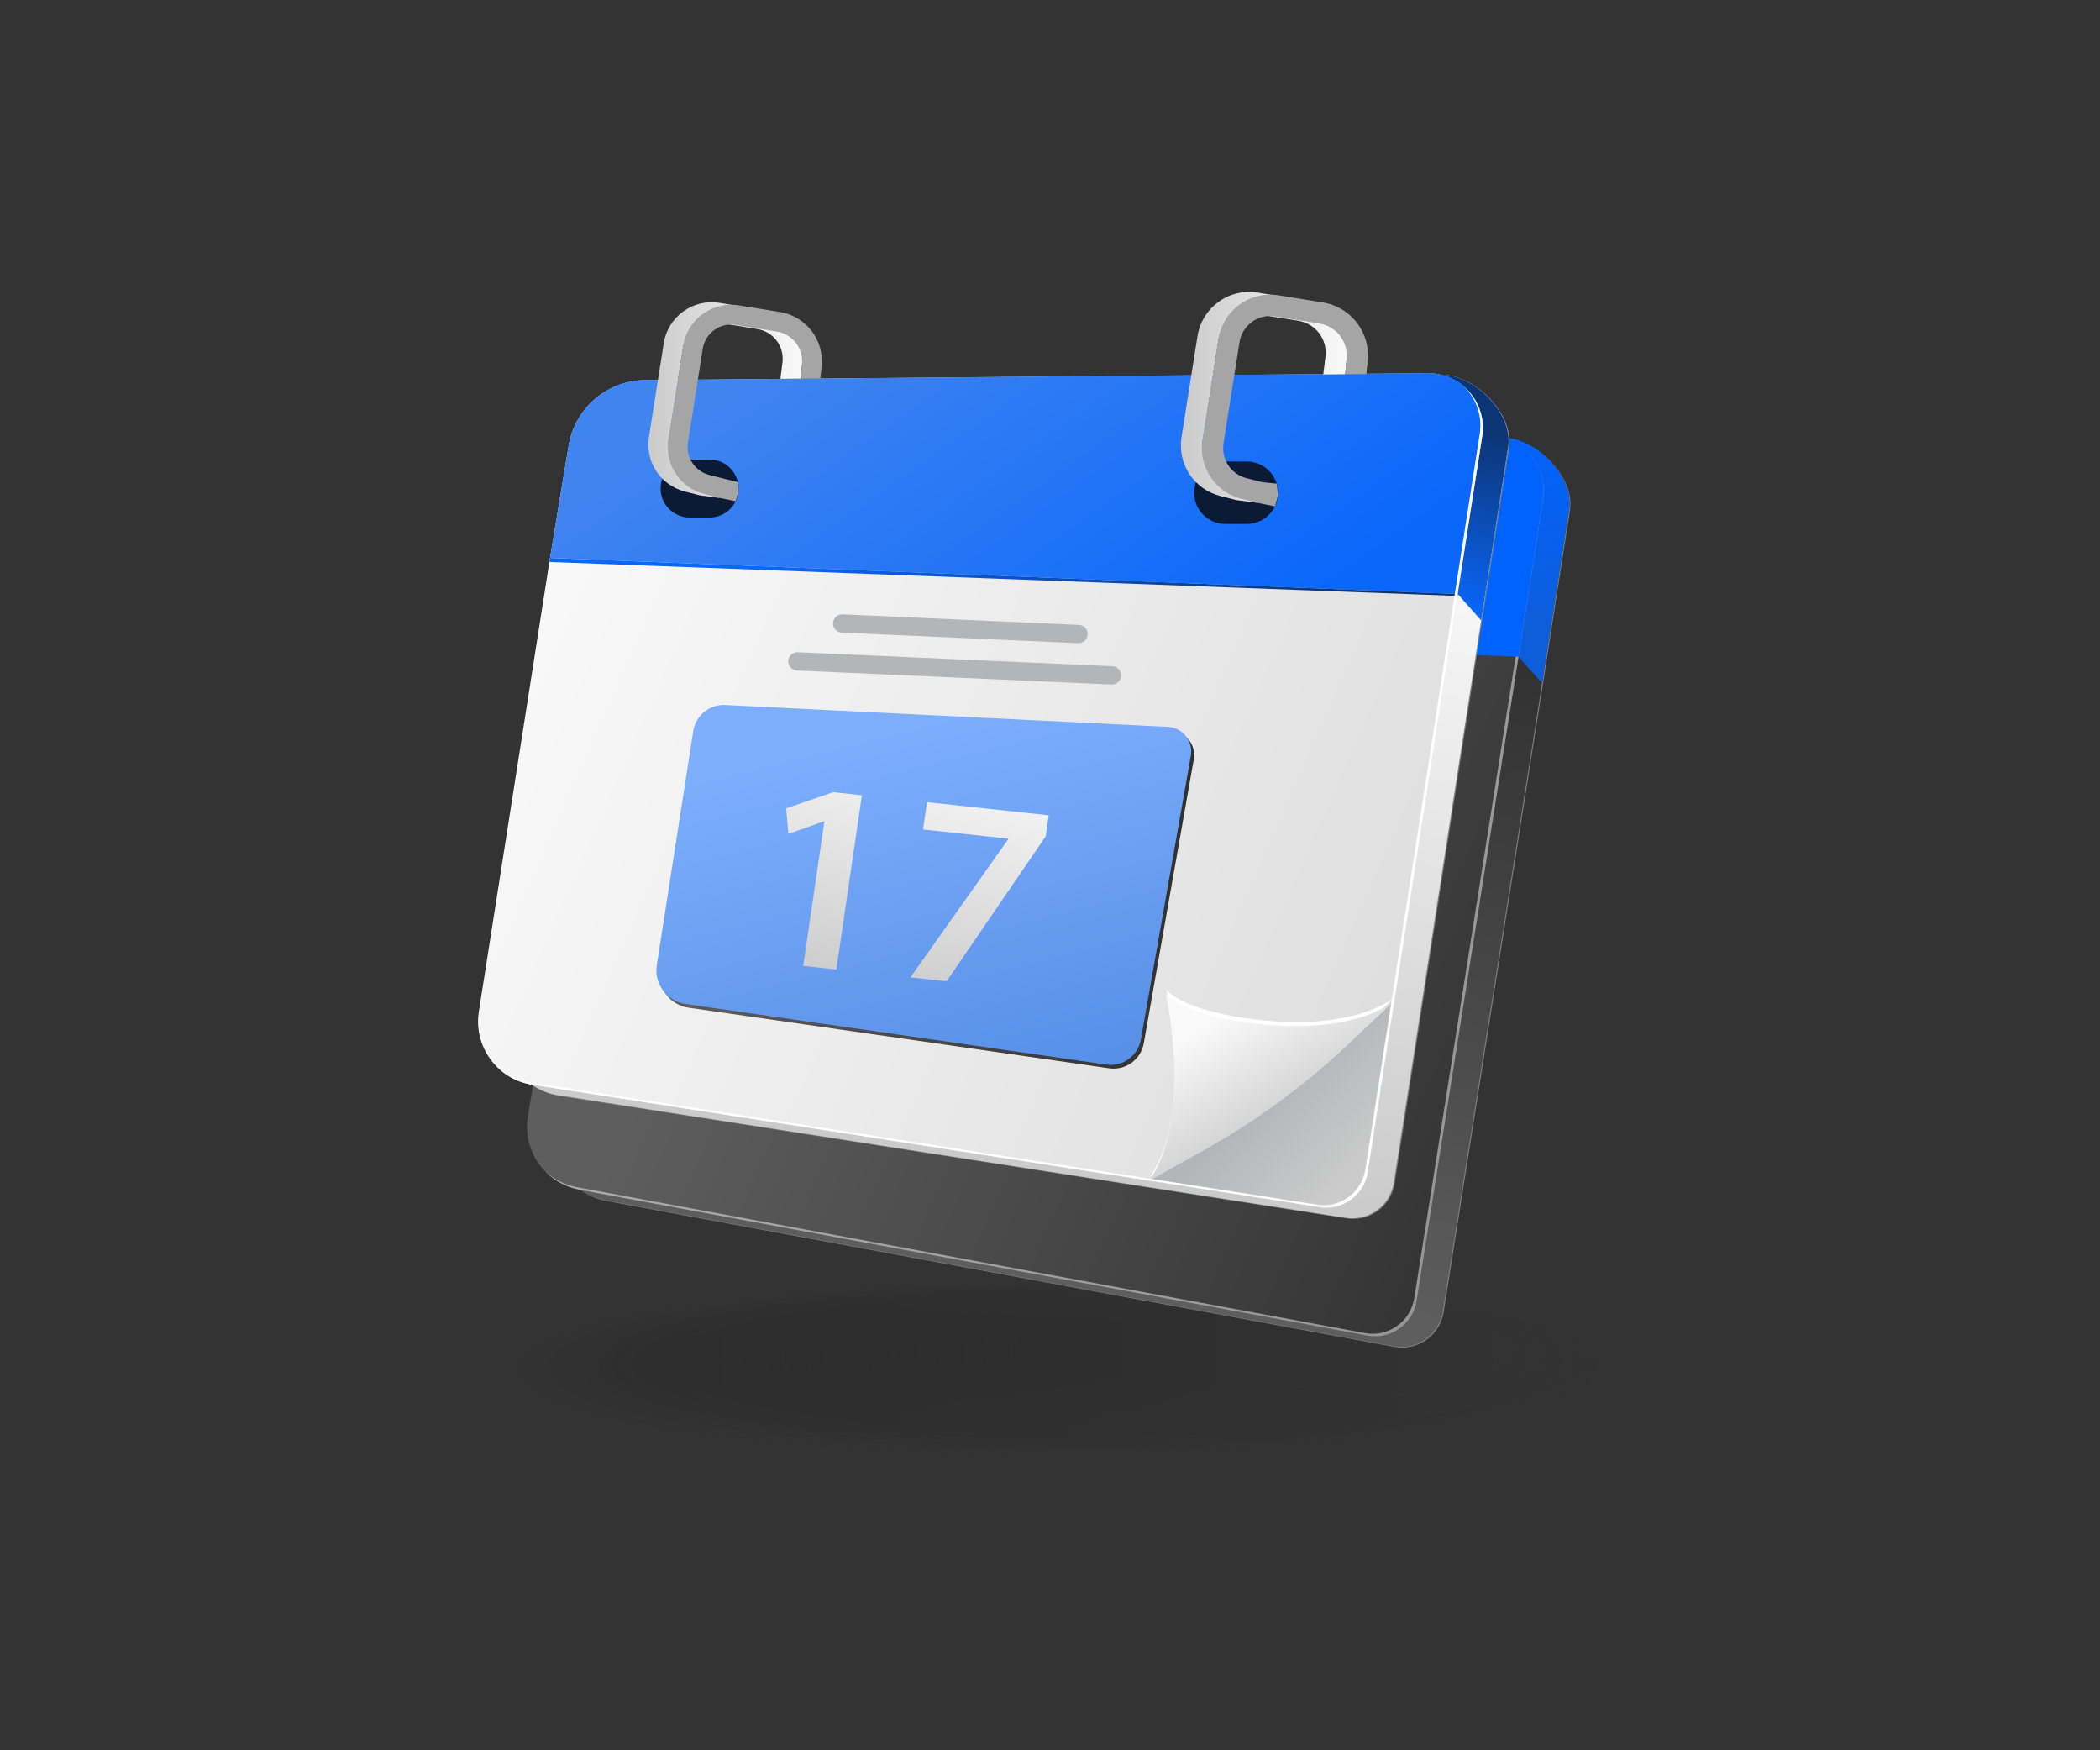 <svg xmlns="http://www.w3.org/2000/svg" enable-background="new 0 0 3000 2500" viewBox="0 0 3000 2500" id="Calendar"><rect x="0" y="0" width="3000" height="2500" fill="#333333" stroke="none"/><rect width="2918.6" height="2432.2" x="40.7" y="33.9" fill="none"></rect><g opacity=".2" fill="#000000" class="color000000 svgShape"><linearGradient id="a" x1="708.444" x2="2317.046" y1="1955.99" y2="1955.99" gradientUnits="userSpaceOnUse"><stop offset="0" stop-color="#161616" class="stopColor161616 svgShape"></stop><stop offset="1" stop-color="#303031" class="stopColor313031 svgShape"></stop></linearGradient><ellipse cx="1512.7" cy="1956" fill="url(#a)" opacity="0" rx="804.3" ry="127.1"></ellipse><linearGradient id="b" x1="723.187" x2="2313.641" y1="1955.419" y2="1955.419" gradientUnits="userSpaceOnUse"><stop offset="0" stop-color="#161616" class="stopColor161616 svgShape"></stop><stop offset="1" stop-color="#303031" class="stopColor313031 svgShape"></stop></linearGradient><ellipse cx="1518.4" cy="1955.4" fill="url(#b)" opacity=".02" rx="795.2" ry="125.6"></ellipse><linearGradient id="c" x1="737.929" x2="2310.236" y1="1954.847" y2="1954.847" gradientUnits="userSpaceOnUse"><stop offset="0" stop-color="#161616" class="stopColor161616 svgShape"></stop><stop offset="1" stop-color="#303031" class="stopColor313031 svgShape"></stop></linearGradient><ellipse cx="1524.1" cy="1954.8" fill="url(#c)" opacity=".039" rx="786.2" ry="124.2"></ellipse><linearGradient id="d" x1="752.672" x2="2306.831" y1="1954.276" y2="1954.276" gradientUnits="userSpaceOnUse"><stop offset="0" stop-color="#161616" class="stopColor161616 svgShape"></stop><stop offset="1" stop-color="#303031" class="stopColor313031 svgShape"></stop></linearGradient><ellipse cx="1529.8" cy="1954.3" fill="url(#d)" opacity=".059" rx="777.1" ry="122.8"></ellipse><linearGradient id="e" x1="767.415" x2="2303.427" y1="1953.704" y2="1953.704" gradientUnits="userSpaceOnUse"><stop offset="0" stop-color="#161616" class="stopColor161616 svgShape"></stop><stop offset="1" stop-color="#303031" class="stopColor313031 svgShape"></stop></linearGradient><ellipse cx="1535.4" cy="1953.7" fill="url(#e)" opacity=".078" rx="768" ry="121.3"></ellipse><linearGradient id="f" x1="782.157" x2="2300.022" y1="1953.133" y2="1953.133" gradientUnits="userSpaceOnUse"><stop offset="0" stop-color="#161616" class="stopColor161616 svgShape"></stop><stop offset="1" stop-color="#303031" class="stopColor313031 svgShape"></stop></linearGradient><ellipse cx="1541.1" cy="1953.1" fill="url(#f)" opacity=".098" rx="758.9" ry="119.9"></ellipse><linearGradient id="g" x1="796.9" x2="2296.617" y1="1952.561" y2="1952.561" gradientUnits="userSpaceOnUse"><stop offset="0" stop-color="#161616" class="stopColor161616 svgShape"></stop><stop offset="1" stop-color="#303031" class="stopColor313031 svgShape"></stop></linearGradient><ellipse cx="1546.8" cy="1952.6" fill="url(#g)" opacity=".118" rx="749.9" ry="118.5"></ellipse><linearGradient id="h" x1="811.643" x2="2293.212" y1="1951.99" y2="1951.99" gradientUnits="userSpaceOnUse"><stop offset="0" stop-color="#161616" class="stopColor161616 svgShape"></stop><stop offset="1" stop-color="#303031" class="stopColor313031 svgShape"></stop></linearGradient><ellipse cx="1552.4" cy="1952" fill="url(#h)" opacity=".137" rx="740.8" ry="117"></ellipse><linearGradient id="i" x1="826.385" x2="2289.807" y1="1951.418" y2="1951.418" gradientUnits="userSpaceOnUse"><stop offset="0" stop-color="#161616" class="stopColor161616 svgShape"></stop><stop offset="1" stop-color="#303031" class="stopColor313031 svgShape"></stop></linearGradient><ellipse cx="1558.1" cy="1951.4" fill="url(#i)" opacity=".157" rx="731.7" ry="115.6"></ellipse><linearGradient id="j" x1="841.128" x2="2286.403" y1="1950.847" y2="1950.847" gradientUnits="userSpaceOnUse"><stop offset="0" stop-color="#161616" class="stopColor161616 svgShape"></stop><stop offset="1" stop-color="#303031" class="stopColor313031 svgShape"></stop></linearGradient><ellipse cx="1563.8" cy="1950.8" fill="url(#j)" opacity=".176" rx="722.6" ry="114.2"></ellipse><linearGradient id="k" x1="855.87" x2="2282.998" y1="1950.276" y2="1950.276" gradientUnits="userSpaceOnUse"><stop offset="0" stop-color="#161616" class="stopColor161616 svgShape"></stop><stop offset="1" stop-color="#303031" class="stopColor313031 svgShape"></stop></linearGradient><ellipse cx="1569.4" cy="1950.3" fill="url(#k)" opacity=".196" rx="713.6" ry="112.7"></ellipse><linearGradient id="l" x1="870.613" x2="2279.593" y1="1949.704" y2="1949.704" gradientUnits="userSpaceOnUse"><stop offset="0" stop-color="#161616" class="stopColor161616 svgShape"></stop><stop offset="1" stop-color="#303031" class="stopColor313031 svgShape"></stop></linearGradient><ellipse cx="1575.1" cy="1949.7" fill="url(#l)" opacity=".216" rx="704.5" ry="111.3"></ellipse><linearGradient id="m" x1="885.356" x2="2276.188" y1="1949.133" y2="1949.133" gradientUnits="userSpaceOnUse"><stop offset="0" stop-color="#161616" class="stopColor161616 svgShape"></stop><stop offset="1" stop-color="#303031" class="stopColor313031 svgShape"></stop></linearGradient><ellipse cx="1580.8" cy="1949.1" fill="url(#m)" opacity=".235" rx="695.4" ry="109.9"></ellipse><linearGradient id="n" x1="900.098" x2="2272.784" y1="1948.561" y2="1948.561" gradientUnits="userSpaceOnUse"><stop offset="0" stop-color="#161616" class="stopColor161616 svgShape"></stop><stop offset="1" stop-color="#303031" class="stopColor313031 svgShape"></stop></linearGradient><ellipse cx="1586.4" cy="1948.6" fill="url(#n)" opacity=".255" rx="686.3" ry="108.4"></ellipse><linearGradient id="o" x1="914.841" x2="2269.379" y1="1947.99" y2="1947.99" gradientUnits="userSpaceOnUse"><stop offset="0" stop-color="#161616" class="stopColor161616 svgShape"></stop><stop offset="1" stop-color="#303031" class="stopColor313031 svgShape"></stop></linearGradient><ellipse cx="1592.1" cy="1948" fill="url(#o)" opacity=".275" rx="677.3" ry="107"></ellipse><linearGradient id="p" x1="929.584" x2="2265.974" y1="1947.418" y2="1947.418" gradientUnits="userSpaceOnUse"><stop offset="0" stop-color="#161616" class="stopColor161616 svgShape"></stop><stop offset="1" stop-color="#303031" class="stopColor313031 svgShape"></stop></linearGradient><ellipse cx="1597.8" cy="1947.4" fill="url(#p)" opacity=".294" rx="668.2" ry="105.6"></ellipse><linearGradient id="q" x1="944.326" x2="2262.569" y1="1946.847" y2="1946.847" gradientUnits="userSpaceOnUse"><stop offset="0" stop-color="#161616" class="stopColor161616 svgShape"></stop><stop offset="1" stop-color="#303031" class="stopColor313031 svgShape"></stop></linearGradient><ellipse cx="1603.4" cy="1946.8" fill="url(#q)" opacity=".314" rx="659.1" ry="104.1"></ellipse><linearGradient id="r" x1="959.069" x2="2259.165" y1="1946.275" y2="1946.275" gradientUnits="userSpaceOnUse"><stop offset="0" stop-color="#161616" class="stopColor161616 svgShape"></stop><stop offset="1" stop-color="#303031" class="stopColor313031 svgShape"></stop></linearGradient><ellipse cx="1609.1" cy="1946.3" fill="url(#r)" opacity=".333" rx="650" ry="102.7"></ellipse><linearGradient id="s" x1="973.811" x2="2255.76" y1="1945.704" y2="1945.704" gradientUnits="userSpaceOnUse"><stop offset="0" stop-color="#161616" class="stopColor161616 svgShape"></stop><stop offset="1" stop-color="#303031" class="stopColor313031 svgShape"></stop></linearGradient><ellipse cx="1614.8" cy="1945.7" fill="url(#s)" opacity=".353" rx="641" ry="101.3"></ellipse><linearGradient id="t" x1="988.554" x2="2252.355" y1="1945.132" y2="1945.132" gradientUnits="userSpaceOnUse"><stop offset="0" stop-color="#161616" class="stopColor161616 svgShape"></stop><stop offset="1" stop-color="#303031" class="stopColor313031 svgShape"></stop></linearGradient><ellipse cx="1620.5" cy="1945.1" fill="url(#t)" opacity=".372" rx="631.9" ry="99.8"></ellipse><linearGradient id="u" x1="1003.297" x2="2248.95" y1="1944.561" y2="1944.561" gradientUnits="userSpaceOnUse"><stop offset="0" stop-color="#161616" class="stopColor161616 svgShape"></stop><stop offset="1" stop-color="#303031" class="stopColor313031 svgShape"></stop></linearGradient><ellipse cx="1626.1" cy="1944.6" fill="url(#u)" opacity=".392" rx="622.8" ry="98.4"></ellipse><linearGradient id="v" x1="1018.039" x2="2245.545" y1="1943.989" y2="1943.989" gradientUnits="userSpaceOnUse"><stop offset="0" stop-color="#161616" class="stopColor161616 svgShape"></stop><stop offset="1" stop-color="#303031" class="stopColor313031 svgShape"></stop></linearGradient><ellipse cx="1631.8" cy="1944" fill="url(#v)" opacity=".412" rx="613.8" ry="97"></ellipse><linearGradient id="w" x1="1032.782" x2="2242.141" y1="1943.418" y2="1943.418" gradientUnits="userSpaceOnUse"><stop offset="0" stop-color="#161616" class="stopColor161616 svgShape"></stop><stop offset="1" stop-color="#303031" class="stopColor313031 svgShape"></stop></linearGradient><ellipse cx="1637.5" cy="1943.4" fill="url(#w)" opacity=".431" rx="604.7" ry="95.5"></ellipse><linearGradient id="x" x1="1047.524" x2="2238.736" y1="1942.847" y2="1942.847" gradientUnits="userSpaceOnUse"><stop offset="0" stop-color="#161616" class="stopColor161616 svgShape"></stop><stop offset="1" stop-color="#303031" class="stopColor313031 svgShape"></stop></linearGradient><ellipse cx="1643.1" cy="1942.8" fill="url(#x)" opacity=".451" rx="595.6" ry="94.1"></ellipse><linearGradient id="y" x1="1062.267" x2="2235.331" y1="1942.275" y2="1942.275" gradientUnits="userSpaceOnUse"><stop offset="0" stop-color="#161616" class="stopColor161616 svgShape"></stop><stop offset="1" stop-color="#303031" class="stopColor313031 svgShape"></stop></linearGradient><ellipse cx="1648.8" cy="1942.3" fill="url(#y)" opacity=".471" rx="586.5" ry="92.7"></ellipse><linearGradient id="z" x1="1077.01" x2="2231.926" y1="1941.704" y2="1941.704" gradientUnits="userSpaceOnUse"><stop offset="0" stop-color="#161616" class="stopColor161616 svgShape"></stop><stop offset="1" stop-color="#303031" class="stopColor313031 svgShape"></stop></linearGradient><ellipse cx="1654.5" cy="1941.7" fill="url(#z)" opacity=".49" rx="577.5" ry="91.2"></ellipse><linearGradient id="A" x1="1091.752" x2="2228.521" y1="1941.132" y2="1941.132" gradientUnits="userSpaceOnUse"><stop offset="0" stop-color="#161616" class="stopColor161616 svgShape"></stop><stop offset="1" stop-color="#303031" class="stopColor313031 svgShape"></stop></linearGradient><ellipse cx="1660.1" cy="1941.1" fill="url(#A)" opacity=".51" rx="568.4" ry="89.8"></ellipse><linearGradient id="B" x1="1106.495" x2="2225.117" y1="1940.561" y2="1940.561" gradientUnits="userSpaceOnUse"><stop offset="0" stop-color="#161616" class="stopColor161616 svgShape"></stop><stop offset="1" stop-color="#303031" class="stopColor313031 svgShape"></stop></linearGradient><ellipse cx="1665.8" cy="1940.6" fill="url(#B)" opacity=".529" rx="559.3" ry="88.4"></ellipse><linearGradient id="C" x1="1121.238" x2="2221.712" y1="1939.989" y2="1939.989" gradientUnits="userSpaceOnUse"><stop offset="0" stop-color="#161616" class="stopColor161616 svgShape"></stop><stop offset="1" stop-color="#303031" class="stopColor313031 svgShape"></stop></linearGradient><ellipse cx="1671.5" cy="1940" fill="url(#C)" opacity=".549" rx="550.2" ry="86.9"></ellipse><linearGradient id="D" x1="1135.98" x2="2218.307" y1="1939.418" y2="1939.418" gradientUnits="userSpaceOnUse"><stop offset="0" stop-color="#161616" class="stopColor161616 svgShape"></stop><stop offset="1" stop-color="#303031" class="stopColor313031 svgShape"></stop></linearGradient><ellipse cx="1677.1" cy="1939.4" fill="url(#D)" opacity=".569" rx="541.2" ry="85.5"></ellipse><linearGradient id="E" x1="1150.723" x2="2214.903" y1="1938.846" y2="1938.846" gradientUnits="userSpaceOnUse"><stop offset="0" stop-color="#161616" class="stopColor161616 svgShape"></stop><stop offset="1" stop-color="#303031" class="stopColor313031 svgShape"></stop></linearGradient><ellipse cx="1682.8" cy="1938.8" fill="url(#E)" opacity=".588" rx="532.1" ry="84.1"></ellipse><linearGradient id="F" x1="1165.466" x2="2211.498" y1="1938.275" y2="1938.275" gradientUnits="userSpaceOnUse"><stop offset="0" stop-color="#161616" class="stopColor161616 svgShape"></stop><stop offset="1" stop-color="#303031" class="stopColor313031 svgShape"></stop></linearGradient><ellipse cx="1688.5" cy="1938.3" fill="url(#F)" opacity=".608" rx="523" ry="82.6"></ellipse><linearGradient id="G" x1="1180.208" x2="2208.093" y1="1937.703" y2="1937.703" gradientUnits="userSpaceOnUse"><stop offset="0" stop-color="#161616" class="stopColor161616 svgShape"></stop><stop offset="1" stop-color="#303031" class="stopColor313031 svgShape"></stop></linearGradient><ellipse cx="1694.2" cy="1937.7" fill="url(#G)" opacity=".627" rx="513.9" ry="81.2"></ellipse><linearGradient id="H" x1="1194.951" x2="2204.688" y1="1937.132" y2="1937.132" gradientUnits="userSpaceOnUse"><stop offset="0" stop-color="#161616" class="stopColor161616 svgShape"></stop><stop offset="1" stop-color="#303031" class="stopColor313031 svgShape"></stop></linearGradient><ellipse cx="1699.8" cy="1937.1" fill="url(#H)" opacity=".647" rx="504.9" ry="79.8"></ellipse><linearGradient id="I" x1="1209.693" x2="2201.283" y1="1936.561" y2="1936.561" gradientUnits="userSpaceOnUse"><stop offset="0" stop-color="#161616" class="stopColor161616 svgShape"></stop><stop offset="1" stop-color="#303031" class="stopColor313031 svgShape"></stop></linearGradient><ellipse cx="1705.5" cy="1936.6" fill="url(#I)" opacity=".667" rx="495.8" ry="78.3"></ellipse><linearGradient id="J" x1="1224.436" x2="2197.879" y1="1935.989" y2="1935.989" gradientUnits="userSpaceOnUse"><stop offset="0" stop-color="#161616" class="stopColor161616 svgShape"></stop><stop offset="1" stop-color="#303031" class="stopColor313031 svgShape"></stop></linearGradient><ellipse cx="1711.2" cy="1936" fill="url(#J)" opacity=".686" rx="486.7" ry="76.9"></ellipse><linearGradient id="K" x1="1239.179" x2="2194.474" y1="1935.418" y2="1935.418" gradientUnits="userSpaceOnUse"><stop offset="0" stop-color="#161616" class="stopColor161616 svgShape"></stop><stop offset="1" stop-color="#303031" class="stopColor313031 svgShape"></stop></linearGradient><ellipse cx="1716.8" cy="1935.4" fill="url(#K)" opacity=".706" rx="477.6" ry="75.5"></ellipse><linearGradient id="L" x1="1253.921" x2="2191.069" y1="1934.846" y2="1934.846" gradientUnits="userSpaceOnUse"><stop offset="0" stop-color="#161616" class="stopColor161616 svgShape"></stop><stop offset="1" stop-color="#303031" class="stopColor313031 svgShape"></stop></linearGradient><ellipse cx="1722.5" cy="1934.8" fill="url(#L)" opacity=".726" rx="468.6" ry="74"></ellipse><linearGradient id="M" x1="1268.664" x2="2187.664" y1="1934.275" y2="1934.275" gradientUnits="userSpaceOnUse"><stop offset="0" stop-color="#161616" class="stopColor161616 svgShape"></stop><stop offset="1" stop-color="#303031" class="stopColor313031 svgShape"></stop></linearGradient><ellipse cx="1728.2" cy="1934.3" fill="url(#M)" opacity=".745" rx="459.5" ry="72.6"></ellipse><linearGradient id="N" x1="1283.407" x2="2184.26" y1="1933.703" y2="1933.703" gradientUnits="userSpaceOnUse"><stop offset="0" stop-color="#161616" class="stopColor161616 svgShape"></stop><stop offset="1" stop-color="#303031" class="stopColor313031 svgShape"></stop></linearGradient><ellipse cx="1733.8" cy="1933.7" fill="url(#N)" opacity=".765" rx="450.4" ry="71.2"></ellipse><linearGradient id="O" x1="1298.149" x2="2180.855" y1="1933.132" y2="1933.132" gradientUnits="userSpaceOnUse"><stop offset="0" stop-color="#161616" class="stopColor161616 svgShape"></stop><stop offset="1" stop-color="#303031" class="stopColor313031 svgShape"></stop></linearGradient><ellipse cx="1739.5" cy="1933.1" fill="url(#O)" opacity=".784" rx="441.4" ry="69.7"></ellipse><linearGradient id="P" x1="1312.892" x2="2177.45" y1="1932.56" y2="1932.56" gradientUnits="userSpaceOnUse"><stop offset="0" stop-color="#161616" class="stopColor161616 svgShape"></stop><stop offset="1" stop-color="#303031" class="stopColor313031 svgShape"></stop></linearGradient><ellipse cx="1745.2" cy="1932.6" fill="url(#P)" opacity=".804" rx="432.3" ry="68.3"></ellipse><linearGradient id="Q" x1="1327.634" x2="2174.045" y1="1931.989" y2="1931.989" gradientUnits="userSpaceOnUse"><stop offset="0" stop-color="#161616" class="stopColor161616 svgShape"></stop><stop offset="1" stop-color="#303031" class="stopColor313031 svgShape"></stop></linearGradient><ellipse cx="1750.8" cy="1932" fill="url(#Q)" opacity=".824" rx="423.2" ry="66.9"></ellipse><linearGradient id="R" x1="1342.377" x2="2170.64" y1="1931.417" y2="1931.417" gradientUnits="userSpaceOnUse"><stop offset="0" stop-color="#161616" class="stopColor161616 svgShape"></stop><stop offset="1" stop-color="#303031" class="stopColor313031 svgShape"></stop></linearGradient><ellipse cx="1756.5" cy="1931.4" fill="url(#R)" opacity=".843" rx="414.1" ry="65.4"></ellipse><linearGradient id="S" x1="1357.12" x2="2167.236" y1="1930.846" y2="1930.846" gradientUnits="userSpaceOnUse"><stop offset="0" stop-color="#161616" class="stopColor161616 svgShape"></stop><stop offset="1" stop-color="#303031" class="stopColor313031 svgShape"></stop></linearGradient><ellipse cx="1762.2" cy="1930.8" fill="url(#S)" opacity=".863" rx="405.1" ry="64"></ellipse><linearGradient id="T" x1="1371.862" x2="2163.831" y1="1930.274" y2="1930.274" gradientUnits="userSpaceOnUse"><stop offset="0" stop-color="#161616" class="stopColor161616 svgShape"></stop><stop offset="1" stop-color="#303031" class="stopColor313031 svgShape"></stop></linearGradient><ellipse cx="1767.8" cy="1930.3" fill="url(#T)" opacity=".882" rx="396" ry="62.6"></ellipse><linearGradient id="U" x1="1386.605" x2="2160.426" y1="1929.703" y2="1929.703" gradientUnits="userSpaceOnUse"><stop offset="0" stop-color="#161616" class="stopColor161616 svgShape"></stop><stop offset="1" stop-color="#303031" class="stopColor313031 svgShape"></stop></linearGradient><ellipse cx="1773.5" cy="1929.7" fill="url(#U)" opacity=".902" rx="386.9" ry="61.1"></ellipse><linearGradient id="V" x1="1401.348" x2="2157.021" y1="1929.131" y2="1929.131" gradientUnits="userSpaceOnUse"><stop offset="0" stop-color="#161616" class="stopColor161616 svgShape"></stop><stop offset="1" stop-color="#303031" class="stopColor313031 svgShape"></stop></linearGradient><ellipse cx="1779.2" cy="1929.1" fill="url(#V)" opacity=".922" rx="377.8" ry="59.7"></ellipse><linearGradient id="W" x1="1416.09" x2="2153.617" y1="1928.56" y2="1928.56" gradientUnits="userSpaceOnUse"><stop offset="0" stop-color="#161616" class="stopColor161616 svgShape"></stop><stop offset="1" stop-color="#303031" class="stopColor313031 svgShape"></stop></linearGradient><ellipse cx="1784.9" cy="1928.6" fill="url(#W)" opacity=".941" rx="368.8" ry="58.3"></ellipse><linearGradient id="X" x1="1430.833" x2="2150.212" y1="1927.988" y2="1927.988" gradientUnits="userSpaceOnUse"><stop offset="0" stop-color="#161616" class="stopColor161616 svgShape"></stop><stop offset="1" stop-color="#303031" class="stopColor313031 svgShape"></stop></linearGradient><ellipse cx="1790.5" cy="1928" fill="url(#X)" opacity=".961" rx="359.7" ry="56.8"></ellipse><linearGradient id="Y" x1="1445.575" x2="2146.807" y1="1927.417" y2="1927.417" gradientUnits="userSpaceOnUse"><stop offset="0" stop-color="#161616" class="stopColor161616 svgShape"></stop><stop offset="1" stop-color="#303031" class="stopColor313031 svgShape"></stop></linearGradient><ellipse cx="1796.2" cy="1927.4" fill="url(#Y)" opacity=".98" rx="350.6" ry="55.4"></ellipse><linearGradient id="Z" x1="1460.318" x2="2143.402" y1="1926.846" y2="1926.846" gradientUnits="userSpaceOnUse"><stop offset="0" stop-color="#161616" class="stopColor161616 svgShape"></stop><stop offset="1" stop-color="#303031" class="stopColor313031 svgShape"></stop></linearGradient><ellipse cx="1801.9" cy="1926.8" fill="url(#Z)" rx="341.5" ry="54"></ellipse></g><path fill="#7d7e7f" d="M2242.8,729.1l-41.1,264.2l-139.3,880.7c-5.2,33.5-37.1,56.1-70.4,49.9L866.2,1715.4
			c-49-9.1-81.7-55.7-73.6-104.8L938,742.1c8.8-53.5,54.9-92.9,109.1-93.4l1025.4-21.4l74.2-1.5
			C2194.9,625.3,2250.3,681.3,2242.8,729.1z" class="color7f7d7f svgShape"></path><linearGradient id="aa" x1="1420.347" x2="1567.571" y1="1814.993" y2="824.298" gradientUnits="userSpaceOnUse"><stop offset="0" stop-color="#5e5e5e" class="stopColor5e5e5e svgShape"></stop><stop offset="1" stop-color="#303031" class="stopColor313031 svgShape"></stop></linearGradient><path fill="url(#aa)" d="M2241.5,728.1l-41.1,264.2l-139.3,880.7c-5.2,33.5-37.1,56.1-70.4,49.9L864.9,1714.4
			c-49-9.1-81.7-55.7-73.6-104.8l145.3-868.5c8.8-53.5,54.9-92.9,109.1-93.4l1025.4-21.4l74.2-1.5
			C2193.5,624.3,2248.9,680.3,2241.5,728.1z"></path><linearGradient id="ab" x1="2148.3" x2="2193.485" y1="619.331" y2="895.282" gradientUnits="userSpaceOnUse"><stop offset="0" stop-color="#0063ff" class="stopColorff8500 svgShape"></stop><stop offset="1" stop-color="#0e5edb" class="stopColordb790e svgShape"></stop></linearGradient><path fill="url(#ab)" d="M2241.5,728.1l-38.5,247.8l-33.6-37.8l-98.2-311.8l74.2-1.5C2193.5,624.3,2248.9,680.3,2241.5,728.1z"></path><linearGradient id="ac" x1="1152.244" x2="2304.974" y1="1013.082" y2="1528.945" gradientUnits="userSpaceOnUse"><stop offset="0" stop-color="#5e5e5e" class="stopColor5e5e5e svgShape"></stop><stop offset="1" stop-color="#303031" class="stopColor313031 svgShape"></stop></linearGradient><path fill="url(#ac)" d="M2204.3,712.8L2164.2,971L2024,1857.7c-5.3,33.5-37.1,56.1-70.4,49.9l-1126-208.4
			c-49-9.1-81.7-55.7-73.5-104.8l117.1-698.8l28.1-169.7c9-53.5,54.9-92.9,109.2-93.4l1117.9-9.9
			C2174.7,622.2,2211.8,665.2,2204.3,712.8z"></path><path fill="#ffffff" d="M2179.8,643.1c16.2,16.9,24.9,40.8,21,66.2l-40.2,258.1l-140.2,886.8c-5.3,33.5-37.1,56.1-70.4,49.9
			l-1126-208.4c-17.8-3.3-33.3-11.6-45.7-23.1c12.8,13.4,29.7,23,49.2,26.7l1126,208.4c33.3,6.2,65.1-16.4,70.4-49.9L2164.2,971
			l40.2-258.1C2208.6,685.7,2198.3,660.1,2179.8,643.1z" opacity=".48" class="colorffffff svgShape"></path><linearGradient id="ad" x1="1591.532" x2="1770.658" y1="707.375" y2="332.986" gradientUnits="userSpaceOnUse"><stop offset="0" stop-color="#0063ff" class="stopColorff8500 svgShape"></stop><stop offset="1" stop-color="#0063ff" class="stopColorfff200 svgShape"></stop></linearGradient><path fill="url(#ad)" d="M2204.3,712.8l-35,225.3L872.7,886.6l26.6-160.7c9-53.5,54.9-92.9,109.2-93.4l1117.9-9.9
			C2174.7,622.2,2211.8,665.2,2204.3,712.8z"></path><g fill="#000000" class="color000000 svgShape"><path fill="#7d7e7f" d="M2155.9,639.4l-41.1,264.2l-122.3,786.6c-5.2,33.5-37.1,56.1-70.4,49.9L796.3,1565
			c-49-9.1-81.7-55.7-73.6-104.8L851,652.5c8.8-53.5,54.9-92.9,109.1-93.4l1025.4-21.4l74.2-1.5
			C2108,535.7,2163.3,591.7,2155.9,639.4z" class="color7f7d7f svgShape"></path><linearGradient id="ae" x1="1351.095" x2="1487.564" y1="1633.105" y2="714.78" gradientUnits="userSpaceOnUse"><stop offset="0" stop-color="#cbcbcb" class="stopColorcbcbcb svgShape"></stop><stop offset="1" stop-color="#f9f9f9" class="stopColorf9f9f9 svgShape"></stop></linearGradient><path fill="url(#ae)" d="M2154.5,638.4l-41.1,264.2l-122.3,786.6c-5.2,33.5-37.1,56.1-70.4,49.9L794.9,1564
			c-49-9.1-81.7-55.7-73.6-104.8l128.4-807.7c8.8-53.5,54.9-92.9,109.1-93.4l1025.4-21.4l74.2-1.5
			C2106.6,534.7,2162,590.7,2154.5,638.4z"></path><linearGradient id="af" x1="2027.805" x2="2066.046" y1="867.136" y2="609.805" gradientUnits="userSpaceOnUse"><stop offset="0" stop-color="#0967fb" class="stopColor094eb2 svgShape"></stop><stop offset=".995" stop-color="#0c3575" class="stopColor0c4b75 svgShape"></stop></linearGradient><path fill="url(#af)" d="M2154.5,638.4L2116,886.2l-33.6-37.8l-98.2-311.8l74.2-1.5C2106.6,534.7,2162,590.7,2154.5,638.4z"></path><linearGradient id="ag" x1="2215.382" x2="778.5" y1="1399.518" y2="764.347" gradientUnits="userSpaceOnUse"><stop offset="0" stop-color="#dbdbdb" class="stopColordbdbdb svgShape"></stop><stop offset="1" stop-color="#f9f9f9" class="stopColorf9f9f9 svgShape"></stop></linearGradient><path fill="url(#ag)" d="M2117.4,623.2l-40.2,258.1l-86.1,553.6l-37.1,239.1c-5.3,33.5-37.1,56.1-70.4,49.9l-242.4-37.7l-883.5-137.3
			c-49-9.1-81.7-55.7-73.5-104.8l100.1-638l28.1-169.7c9-53.5,54.9-92.9,109.2-93.4l1117.9-9.9
			C2087.8,532.6,2124.9,575.6,2117.4,623.2z"></path><linearGradient id="ah" x1="1672.213" x2="1258.515" y1="1004.366" y2="416.728" gradientUnits="userSpaceOnUse"><stop offset="0" stop-color="#0967fb" class="stopColor094eb2 svgShape"></stop><stop offset="1" stop-color="#4084f0" class="stopColor40b7f0 svgShape"></stop></linearGradient><path fill="url(#ah)" d="M2117.4,623.2l-35,225.3L785.8,796.9l26.6-160.7c9-53.5,54.9-92.9,109.2-93.4l1117.9-9.9
			C2087.8,532.6,2124.9,575.6,2117.4,623.2z"></path><linearGradient id="ai" x1="1377.759" x2="1514.638" y1="946.118" y2="649.549" gradientUnits="userSpaceOnUse"><stop offset="0" stop-color="#0967fb" class="stopColor094eb2 svgShape"></stop><stop offset=".995" stop-color="#0c3575" class="stopColor0c4b75 svgShape"></stop></linearGradient><polygon fill="url(#ai)" points="785.8 796.9 1933 842.5 2082.4 848.5 2082.4 851.2 784.9 802.7"></polygon><linearGradient id="aj" x1="1931.546" x2="1814.26" y1="1679.399" y2="1557.77" gradientUnits="userSpaceOnUse"><stop offset="0" stop-color="#cbcbcb" class="stopColorcbcbcb svgShape"></stop><stop offset="1" stop-color="#b3b5b7" class="stopColorb7b3b7 svgShape"></stop></linearGradient><path fill="url(#aj)" d="M1991.2,1434.9l-37.1,239.1c-5.3,33.5-37.1,56.1-70.4,49.9l-242.4-37.7c0,0,68.1-83.3,173.8-133.5
			c105.9-50.3,174-121.5,174-121.5S1989.8,1432.5,1991.2,1434.9z"></path><path fill="#ffffff" d="M1643.3,1680.6l77.8-43.4c74.4-41.5,143.4-92.1,205.4-150.6l64.7-61.1c0,0-59.4,50.5-209.6,29.2
			c-97.7-13.8-115.3-41.3-115.3-41.3S1705.8,1586.8,1643.3,1680.6z" class="colorffffff svgShape"></path><linearGradient id="ak" x1="1850.262" x2="1752.148" y1="1616.088" y2="1450.641" gradientUnits="userSpaceOnUse"><stop offset="0" stop-color="#cbcbcb" class="stopColorcbcbcb svgShape"></stop><stop offset="1" stop-color="#f9f9f9" class="stopColorf9f9f9 svgShape"></stop></linearGradient><path fill="url(#ak)" d="M1642.2,1686.2l77.8-43.4c74.4-41.5,143.4-92.1,205.4-150.6l64.7-61.1c0,0-59.4,50.5-209.6,29.2
			c-97.7-13.8-115.3-41.3-115.3-41.3S1704.8,1592.4,1642.2,1686.2z"></path><path fill="#ffffff" d="M2092.9,553.5c16.2,16.9,24.9,40.8,21,66.2l-40.2,258.1l-123.2,792.7c-5.3,33.5-37.1,56.1-70.4,49.9
			l-1126-175.1c-17.8-3.3-33.3-11.6-45.7-23.1c12.8,13.4,29.7,23,49.2,26.7l1126,175.1c33.3,6.2,65.1-16.4,70.4-49.9l123.2-792.7
			l40.2-258.1C2121.7,596.1,2111.4,570.4,2092.9,553.5z" class="colorffffff svgShape"></path></g><g fill="#000000" class="color000000 svgShape"><path fill="#0b1b35" d="M1013.8,739.2h-28.7c-22.8,0-41.4-18.6-41.4-41.4v0c0-22.8,18.6-41.4,41.4-41.4h28.7
			c22.8,0,41.4,18.6,41.4,41.4v0C1055.2,720.6,1036.5,739.2,1013.8,739.2z" class="color0d0b35 svgShape"></path><linearGradient id="al" x1="926.301" x2="1146.482" y1="571.378" y2="571.378" gradientUnits="userSpaceOnUse"><stop offset="0" stop-color="#cbcbcb" class="stopColorcbcbcb svgShape"></stop><stop offset="1" stop-color="#f9f9f9" class="stopColorf9f9f9 svgShape"></stop></linearGradient><path fill="url(#al)" d="M999.7,707.5l-21.2-5.4c-34.9-8.9-57-42.5-51.4-78.1l21.1-133.7c2.9-18.4,12.8-34.5,27.8-45.4
				c15.1-10.9,33.5-15.3,51.9-12.3l58.6,9.5c37.3,6,63.5,40.2,59.4,77.8l-2.1,20.9l-28.9,0.3l3-24.1c2.4-22.7-13.3-43.3-35.9-47
				l-58.6-9.5c-11-1.8-21.9,0.8-30.8,7.3c-8.9,6.5-14.8,16.1-16.5,27L955,628.4c-3.3,21.1,9.8,41.1,30.5,46.4l41.9,36.4L999.7,707.5
				z"></path><g fill="#000000" class="color000000 svgShape"><path fill="#a5a5a5" d="M1027.5,711.1l-21.2-5.4c-34.9-8.9-57-42.5-51.4-78.1l21.1-133.7c2.9-18.4,12.8-34.5,27.8-45.4
				c15.1-10.9,33.5-15.3,51.9-12.3l58.6,9.5c37.3,6,63.5,40.2,59.4,77.8l-1.8,17.1l-28.1,0.2l1.9-20.2c2.4-22.7-13.3-43.3-35.9-47
				l-58.6-9.5c-11-1.8-21.9,0.8-30.8,7.3c-8.9,6.5-14.8,16.1-16.5,27L982.8,632c-3.3,21.1,9.8,41.1,30.5,46.4l21.2,5.4l19.6,4.7
				l1.1,13l-4.2,14.4L1027.5,711.1z" class="colora5a5a5 svgShape"></path></g></g><g fill="#000000" class="color000000 svgShape"><path fill="#0b1b35" d="M1781.3,748.4h-30.9c-24.5,0-44.6-20.1-44.6-44.6v0c0-24.5,20.1-44.6,44.6-44.6h30.9
			c24.5,0,44.6,20.1,44.6,44.6v0C1825.9,728.4,1805.8,748.4,1781.3,748.4z" class="color0d0b35 svgShape"></path><linearGradient id="am" x1="1686.991" x2="1924.324" y1="567.559" y2="567.559" gradientUnits="userSpaceOnUse"><stop offset="0" stop-color="#cbcbcb" class="stopColorcbcbcb svgShape"></stop><stop offset="1" stop-color="#f9f9f9" class="stopColorf9f9f9 svgShape"></stop></linearGradient><path fill="url(#am)" d="M1766.1,714.3l-22.8-5.8c-37.7-9.6-61.5-45.8-55.4-84.2l22.8-144.1c3.1-19.8,13.8-37.2,30-49
				c16.3-11.8,36.1-16.5,55.9-13.3l63.2,10.2c40.3,6.5,68.4,43.3,64.1,83.9l-2.3,22.5l-31.2,0.3l3.2-26
				c2.6-24.5-14.4-46.7-38.7-50.6l-63.2-10.2c-11.8-1.9-23.6,0.9-33.2,7.9c-9.6,7-16,17.3-17.8,29.1L1718,629
				c-3.6,22.8,10.5,44.3,32.9,50l45.2,39.2L1766.1,714.3z"></path><g fill="#000000" class="color000000 svgShape"><path fill="#a5a5a5" d="M1796.1,718.2l-22.8-5.8c-37.7-9.6-61.5-45.8-55.4-84.2l22.8-144.1c3.1-19.8,13.8-37.2,30-49
				c16.3-11.8,36.1-16.5,55.9-13.3l63.2,10.2c40.3,6.5,68.4,43.3,64.1,83.9l-2,18.4l-30.3,0.2l2-21.8c2.6-24.5-14.4-46.7-38.7-50.6
				l-63.2-10.2c-11.8-1.9-23.6,0.9-33.2,7.9c-9.6,7-16,17.3-17.8,29.1l-22.8,144.1c-3.6,22.8,10.5,44.3,32.9,50l22.8,5.8l20.3,2
				l2,16.2l-4.5,16.3L1796.1,718.2z" class="colora5a5a5 svgShape"></path></g></g><g fill="#000000" class="color000000 svgShape"><linearGradient id="an" x1="941.91" x2="1705.945" y1="1269.218" y2="1269.218" gradientUnits="userSpaceOnUse"><stop offset="0" stop-color="#5e5e5e" class="stopColor5e5e5e svgShape"></stop><stop offset="1" stop-color="#303031" class="stopColor313031 svgShape"></stop></linearGradient><path fill="url(#an)" d="M994.6,1049.4l-52.1,334.5c-4.1,26.6,14.3,51.5,40.9,55.4l601.2,86.6c23.4,3.4,45.3-12.5,49.4-35.8
			l71.4-405.4c3.7-20.8-11.8-40.2-32.9-41.2l-632.2-31.2C1017.8,1011.1,998.1,1027.1,994.6,1049.4z"></path><linearGradient id="ao" x1="1273.317" x2="1418.393" y1="1044.737" y2="1625.041" gradientUnits="userSpaceOnUse"><stop offset="0" stop-color="#7caefc" class="stopColorfc7c8e svgShape"></stop><stop offset=".995" stop-color="#538ce5" class="stopColore55361 svgShape"></stop></linearGradient><path fill="url(#ao)" d="M990.4,1044.1l-52.1,334.5c-4.1,26.6,14.3,51.5,40.9,55.4l601.2,86.6c23.4,3.4,45.3-12.5,49.4-35.8
			l71.4-405.4c3.7-20.8-11.8-40.2-32.9-41.2l-632.2-31.2C1013.6,1005.8,993.9,1021.9,990.4,1044.1z"></path><linearGradient id="ap" x1="1129.841" x2="1214.627" y1="1393.42" y2="1032.393" gradientUnits="userSpaceOnUse"><stop offset="0" stop-color="#cbcbcb" class="stopColorcbcbcb svgShape"></stop><stop offset="1" stop-color="#f9f9f9" class="stopColorf9f9f9 svgShape"></stop></linearGradient><path fill="url(#ap)" d="M1177.7,1173.3l-0.8-0.1l-50.7,17.9l-3.1-36.5l67.2-23.1l41,4.4l-36.5,248.9l-47.4-5.1L1177.7,1173.3z"></path><linearGradient id="aq" x1="1344.791" x2="1429.578" y1="1443.901" y2="1082.874" gradientUnits="userSpaceOnUse"><stop offset="0" stop-color="#cbcbcb" class="stopColorcbcbcb svgShape"></stop><stop offset="1" stop-color="#f9f9f9" class="stopColorf9f9f9 svgShape"></stop></linearGradient><path fill="url(#aq)" d="M1498.2,1164.5l-4.4,30.2l-141.5,206.9l-51.7-5.5l139.7-197.4l0.1-0.8l-121.8-13.1l5.7-39L1498.2,1164.5z"></path></g><g fill="#000000" class="color000000 svgShape"><path fill="#b3b5b7" d="M1540.2 918.7l-337.7-15.1c-7.2-.3-12.8-6.5-12.5-13.6v0c.3-7.2 6.5-12.8 13.6-12.5l337.7 15.1c7.2.3 12.8 6.5 12.5 13.6l0 0C1553.5 913.4 1547.4 919.1 1540.2 918.7zM1588 977.7l-449.4-20c-7.2-.3-12.8-6.5-12.5-13.6l0 0c.3-7.2 6.5-12.8 13.6-12.5l449.4 20c7.2.3 12.8 6.5 12.5 13.6v0C1601.3 972.5 1595.2 978.1 1588 977.7z" class="colorb7b3b7 svgShape"></path></g></svg>
